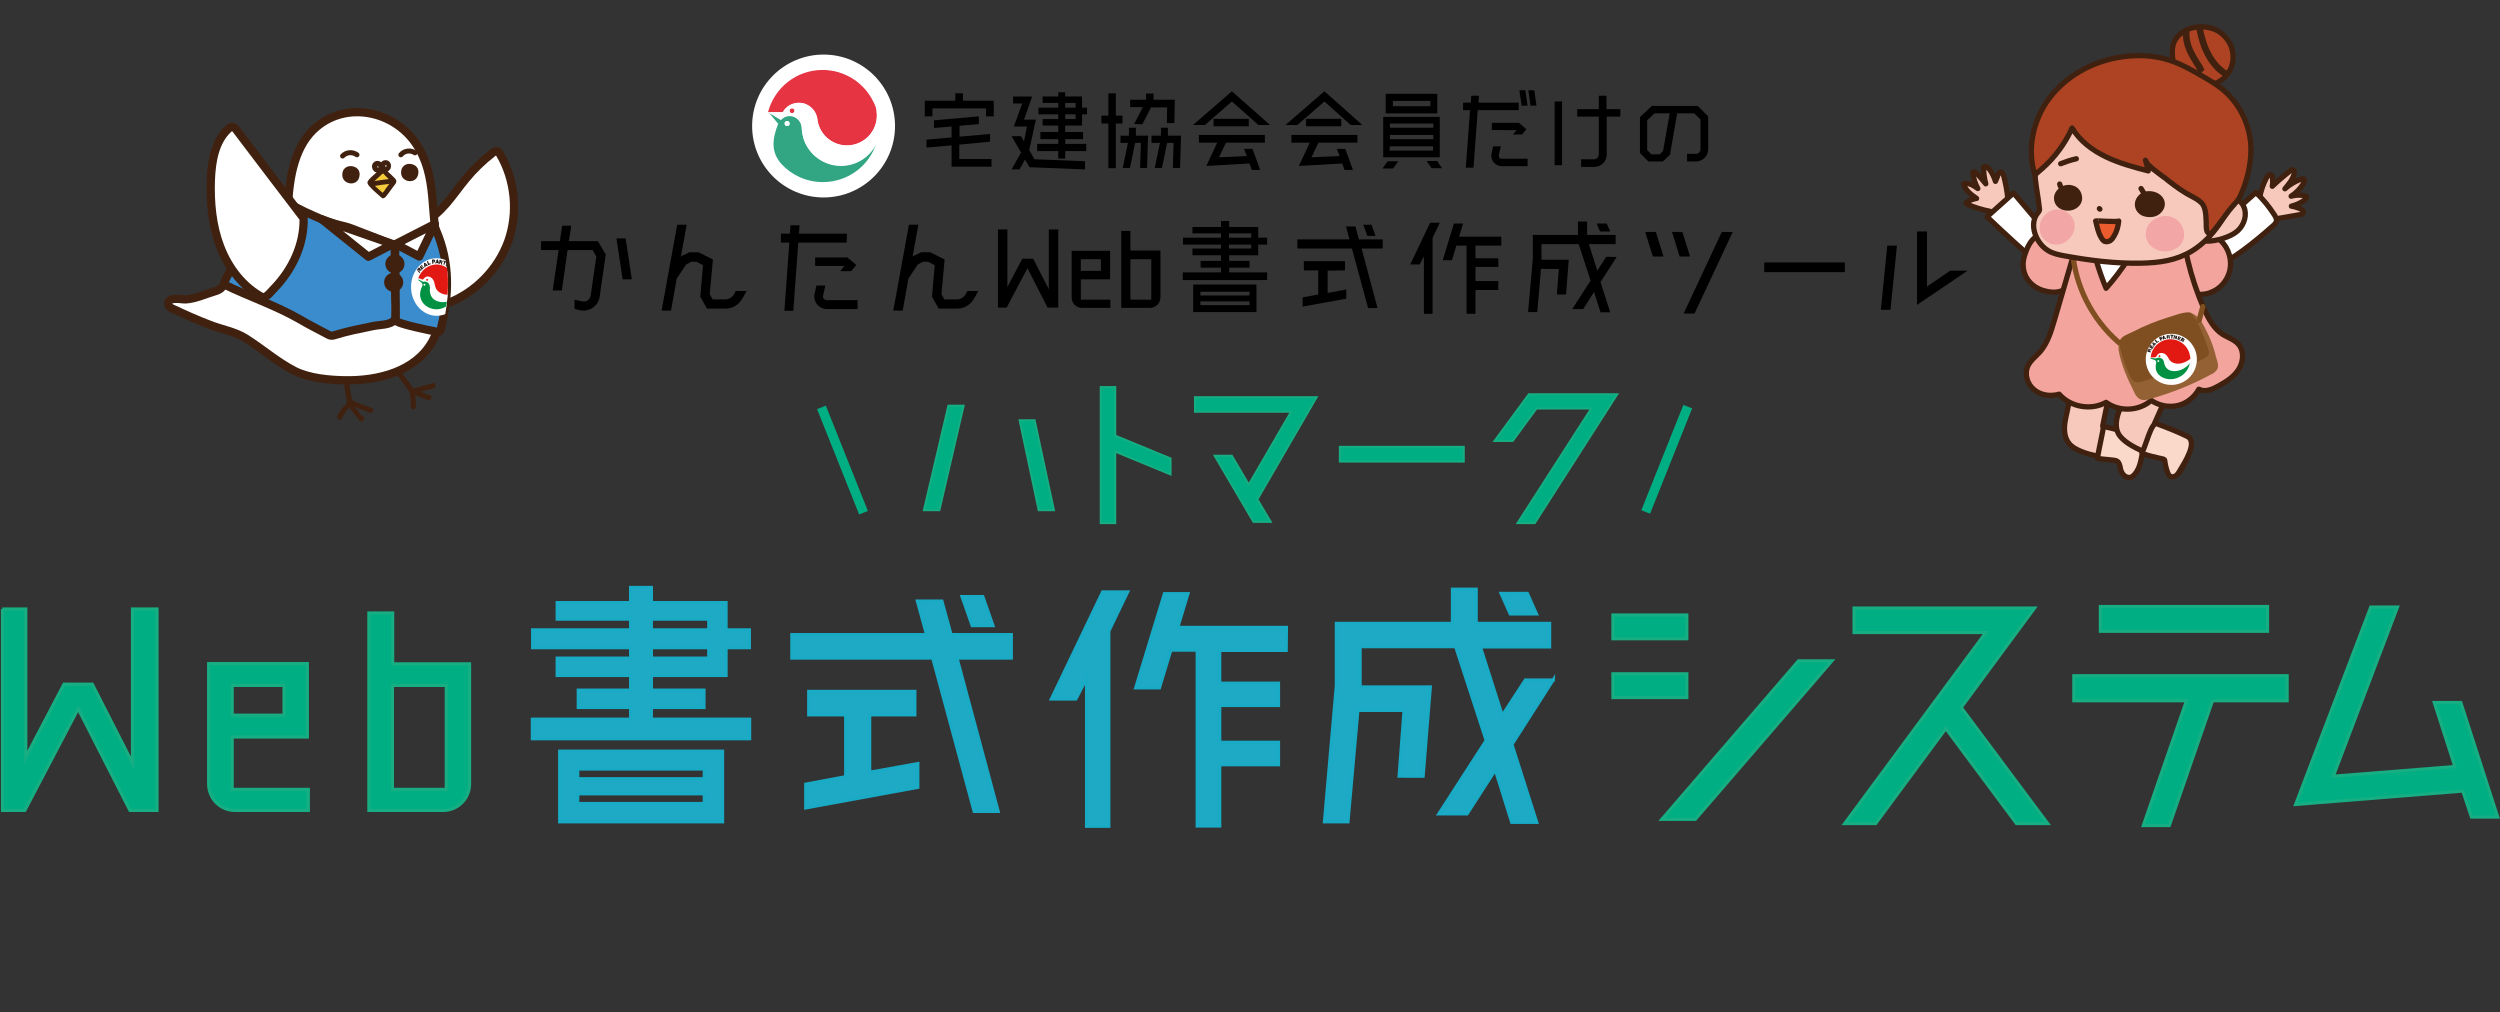 <?xml version="1.0" encoding="utf-8"?>
<!-- Generator: Adobe Illustrator 27.9.0, SVG Export Plug-In . SVG Version: 6.00 Build 0)  -->
<svg version="1.1" id="レイヤー_1" xmlns="http://www.w3.org/2000/svg" xmlns:xlink="http://www.w3.org/1999/xlink" x="0px"
	 y="0px" viewBox="0 0 1007.8 408" style="enable-background:new 0 0 1007.8 408;" xml:space="preserve">
<rect x="0" y="0" width="1007.8" height="408" fill="#333333" stroke="none"/>
<style type="text/css">
	.st0{fill:#FFFFFF;stroke:#40210F;stroke-width:3.319;stroke-miterlimit:10;}
	.st1{fill:#F4CC3B;}
	.st2{fill:#40210F;}
	.st3{fill:#3A8CCC;stroke:#40210F;stroke-width:3.319;stroke-miterlimit:10;}
	.st4{fill:#40210F;stroke:#40210F;stroke-width:0.716;stroke-miterlimit:10;}
	.st5{fill:#FFFFFF;stroke:#40210F;stroke-width:3.319;stroke-linecap:round;stroke-linejoin:round;stroke-miterlimit:10;}
	.st6{fill:none;stroke:#40210F;stroke-width:2.02;stroke-linecap:round;stroke-linejoin:round;stroke-miterlimit:10;}
	.st7{clip-path:url(#SVGID_00000034071258453377202110000008201673227277066636_);fill:#FFFFFF;}
	.st8{clip-path:url(#SVGID_00000147215687791543858650000018412003423919980466_);fill:#FFFFFF;}
	.st9{clip-path:url(#SVGID_00000093862175992751245750000016242432598393814429_);fill:#231815;}
	.st10{clip-path:url(#SVGID_00000019639903317026083040000009357094702417889446_);fill:#231815;}
	.st11{clip-path:url(#SVGID_00000098201695557296671710000002962134131029390014_);fill:#231815;}
	.st12{clip-path:url(#SVGID_00000002371378820729308820000006112232934562901897_);fill:#231815;}
	.st13{clip-path:url(#SVGID_00000116947369096119007970000003411597569785915781_);fill:#231815;}
	.st14{clip-path:url(#SVGID_00000110460922542863911420000000023507667113315234_);fill:#231815;}
	.st15{clip-path:url(#SVGID_00000176002568798594011270000009901117977744755600_);fill:#231815;}
	.st16{clip-path:url(#SVGID_00000124133057698508175070000011379181498027283597_);fill:#231815;}
	.st17{clip-path:url(#SVGID_00000075138027208073749350000005772454312353625004_);fill:#231815;}
	.st18{clip-path:url(#SVGID_00000135655406561340683550000005987684738155538855_);fill:#231815;}
	.st19{clip-path:url(#SVGID_00000008141473648767341720000005773375561166707123_);fill:#231815;}
	.st20{clip-path:url(#SVGID_00000071520768060720280930000010803032111494861442_);fill:none;}
	.st21{clip-path:url(#SVGID_00000082347145595708118090000006454058153817101704_);fill:#E21913;}
	.st22{clip-path:url(#SVGID_00000127022238500346713870000017220389730607211673_);fill:#009242;}
	.st23{clip-path:url(#SVGID_00000016772089637210743860000015175483447827079605_);fill:none;}
	.st24{fill:#F7C9BD;stroke:#40210F;stroke-width:2.131;stroke-linecap:round;stroke-linejoin:round;stroke-miterlimit:10;}
	.st25{fill:#FFFFFF;stroke:#40210F;stroke-width:2.131;stroke-linecap:round;stroke-linejoin:round;stroke-miterlimit:10;}
	.st26{fill:#FAD9CB;stroke:#40210F;stroke-width:2.131;stroke-linecap:round;stroke-linejoin:round;stroke-miterlimit:10;}
	.st27{fill:#F2A49D;stroke:#40210F;stroke-width:2.131;stroke-linecap:round;stroke-linejoin:round;stroke-miterlimit:10;}
	.st28{fill:#AE4323;stroke:#40210F;stroke-width:2.131;stroke-linecap:round;stroke-linejoin:round;stroke-miterlimit:10;}
	.st29{fill:none;stroke:#804F21;stroke-width:2.131;stroke-linecap:round;stroke-linejoin:round;stroke-miterlimit:10;}
	.st30{fill:none;stroke:#40210F;stroke-width:2.664;stroke-miterlimit:10;}
	.st31{fill:none;stroke:#40210F;stroke-width:2.131;stroke-linecap:round;stroke-linejoin:round;stroke-miterlimit:10;}
	.st32{fill:#F2A7A6;}
	.st33{fill:#EA5B2E;stroke:#40210F;stroke-width:2.131;stroke-linecap:round;stroke-linejoin:round;stroke-miterlimit:10;}
	.st34{fill:#946134;}
	.st35{fill:#804F21;}
	.st36{fill:#FFFFFF;}
	.st37{fill:#231815;}
	.st38{fill:none;}
	.st39{fill:#E21913;}
	.st40{fill:#009242;}
	.st41{fill:#00AE83;stroke:#16AE82;stroke-width:1.266;stroke-miterlimit:10;}
	.st42{fill:#1EAAC5;stroke:#19AAC5;stroke-width:1.266;stroke-miterlimit:10;}
	.st43{fill:#00AE83;stroke:#16AE82;stroke-width:0.755;stroke-miterlimit:10;}
	.st44{fill:#00AE83;}
	.st45{fill:#E63443;}
	.st46{fill:#32A682;}
</style>
<g>
	<path class="st0" d="M180.3,122.3c11.3-4.3,20.5-13.7,24.6-25.1c4-11.4,2.8-24.5-3.3-35c-0.3-0.5-0.6-1-1.2-1.2
		c-0.7-0.2-1.3,0.2-1.9,0.7c-4,3.1-7.6,6.6-10.8,10.5c-5.3,6.4-9.7,14.1-17.3,17.5"/>
	<path class="st0" d="M177.2,101.9c-4.3-15.2-0.3-30.7-9.8-44.4c-8.8-12.6-27.1-16.7-39.5-6.6c-9.1,7.4-11.2,20.3-11.8,32
		c-0.1,2.2-0.2,4.4-1,6.4c-1.7,4.3-6.2,6.6-10.1,9.2c-5.7,3.8-10.8,8.7-14,14.8c-0.5,1-1,2.1-1.9,2.9c-0.8,0.7-1.9,1.1-3,1.4
		c-3.6,1.1-7.5,2.9-11.3,3.1c-1.5,0.1-7.7-1.4-6.9,2.2c0.2,0.8,1,1.3,1.8,1.6c4.9,2.3,9.8,4.5,14.8,6.4c4.5,1.8,10.3,2.8,14.4,5.4
		c6.7,4.2,12.9,9.7,20,13.3c5.9,2.9,13.8,3.6,20.3,3.7c13,0.2,28.3-3.4,35.1-15.7C180.1,126.7,180.4,113.4,177.2,101.9z"/>
	<path class="st1" d="M149.8,74.6c1.3,1.5,4.2,3.8,4.6,4.3c0.2,0.3,4-5.2,4.3-5.6c0.1-0.1,0.2-0.2,0.2-0.4c0-0.2-0.1-0.3-0.3-0.4
		c-1.3-1.1-2.4-2.3-3.6-3.5c-0.2-0.2-0.3-0.3-0.5-0.3c-0.6,0-1.9,1.6-2.5,2c-1,0.8-1.9,1.7-2.7,2.7C149,73.6,149.3,74.1,149.8,74.6z
		"/>
	<path class="st2" d="M149.1,75.3c1.4,1.6,3.1,2.9,4.6,4.3c0.7,0.7,1.4,0.2,1.9-0.4c0.6-0.7,1.1-1.4,1.6-2.1s1.1-1.5,1.6-2.2
		c0.3-0.4,0.8-0.9,0.9-1.4c0.3-1-0.4-1.5-1-2.1s-1.2-1.2-1.9-1.8c-0.6-0.6-1.2-1.4-1.9-1.7c-0.6-0.2-1.2,0-1.7,0.3
		c-0.5,0.4-1,0.9-1.5,1.4s-1.1,0.9-1.6,1.4c-0.6,0.6-1.4,1.3-1.8,2C147.8,73.8,148.5,74.7,149.1,75.3c0.3,0.4,1,0.4,1.4,0
		s0.3-1,0-1.4c-0.1-0.1-0.2-0.2-0.3-0.3c-0.1-0.2-0.1-0.4-0.2,0.1c-0.1,0.6,0,0.3,0.2,0.1c0.1-0.1,0.2-0.3,0.4-0.4
		c0.4-0.4,0.8-0.8,1.2-1.2c0.7-0.6,1.4-1.2,2-1.8c0.1-0.1,0.3-0.3,0.5-0.4c0.1-0.1,0,0,0.1-0.1l0.1-0.1c0.1,0,0.1,0,0,0
		c0,0,0,0,0.1,0c-0.4-0.1-0.5-0.1-0.3,0c0.1,0.1,0.2,0.2,0.3,0.3c0.2,0.2,0.5,0.5,0.7,0.7c0.5,0.5,0.9,0.9,1.4,1.4
		c0.2,0.2,0.4,0.4,0.7,0.6c0.1,0.1,0.3,0.2,0.4,0.4l0.1,0.1c0.1,0.2,0.1,0.1,0-0.2c0-0.2,0.1-0.3,0.1-0.5c-0.2,0.4-0.5,0.8-0.8,1.1
		c-0.4,0.6-0.8,1.2-1.3,1.8c-0.2,0.3-0.5,0.6-0.7,1c-0.1,0.2-0.2,0.3-0.3,0.5c-0.1,0.1-0.1,0.1-0.2,0.2c-0.2,0.2,0.1-0.1-0.1,0.1
		c-0.2,0.2-0.4,0.4-0.5,0.7c-0.1,0.1-0.1,0.1-0.2,0.2c-0.1,0.1-0.1,0.1,0,0c0.2-0.1,0.4-0.3,0.7-0.1c0.1,0.1,0.3,0.2,0.4,0.3
		c-0.7-0.6-1.3-1.2-1.9-1.7c-0.9-0.8-1.9-1.6-2.7-2.6C149.6,73,148.2,74.4,149.1,75.3z"/>
	<path class="st2" d="M158.2,72c-2.7,0.3-5.3,0.7-8,1.1c-0.5,0.1-0.8,0.7-0.7,1.2c0.2,0.6,0.7,0.8,1.2,0.7c2.5-0.4,5-0.8,7.4-1
		c0.5-0.1,1-0.4,1-1C159.2,72.5,158.7,71.9,158.2,72L158.2,72z"/>
	<path class="st2" d="M156.1,69.2c0.5-0.2,0.8-0.5,1.1-0.9s0.4-0.8,0.4-1.2c0.1-0.9-0.3-1.8-1-2.2c-0.7-0.5-1.7-0.4-2.4,0
		c-0.4,0.3-0.7,0.7-0.9,1.2c-0.1,0.2-0.1,0.5-0.1,0.7s0,0.5,0.1,0.7s0.2,0.5,0.3,0.7s0.3,0.4,0.5,0.6c0.3,0.2,0.5,0.4,0.8,0.5
		c0.1,0.1,0.3,0.1,0.5,0.1c0.1,0,0.2,0,0.3,0c0.3,0,0.5-0.1,0.7-0.3c0.2-0.2,0.3-0.5,0.3-0.7c0-0.3-0.1-0.5-0.3-0.7
		s-0.4-0.3-0.7-0.3c-0.1,0-0.2,0-0.3,0c0.1,0,0.2,0,0.3,0c-0.1,0-0.2,0-0.2-0.1c0.1,0,0.2,0.1,0.2,0.1c-0.1,0-0.2-0.1-0.3-0.2
		c0.1,0.1,0.1,0.1,0.2,0.2c-0.1-0.1-0.2-0.2-0.3-0.3c0.1,0.1,0.1,0.1,0.2,0.2c-0.1-0.1-0.2-0.3-0.2-0.4c0,0.1,0.1,0.2,0.1,0.2
		c-0.1-0.1-0.1-0.3-0.1-0.4c0,0.1,0,0.2,0,0.3c0-0.1,0-0.3,0-0.4c0,0.1,0,0.2,0,0.3c0-0.1,0-0.2,0.1-0.3c0,0.1-0.1,0.2-0.1,0.2
		c0-0.1,0.1-0.2,0.2-0.3c-0.1,0.1-0.1,0.1-0.2,0.2c0.1-0.1,0.1-0.1,0.2-0.2c-0.1,0.1-0.1,0.1-0.2,0.2c0.1-0.1,0.2-0.1,0.3-0.2
		c-0.1,0-0.2,0.1-0.2,0.1c0.1,0,0.2-0.1,0.3-0.1c-0.1,0-0.2,0-0.3,0c0.1,0,0.2,0,0.3,0c-0.1,0-0.2,0-0.3,0c0.1,0,0.2,0,0.3,0.1
		c-0.1,0-0.2-0.1-0.2-0.1c0.1,0,0.2,0.1,0.3,0.1c-0.1-0.1-0.1-0.1-0.2-0.2c0.1,0.1,0.1,0.1,0.2,0.2c-0.1-0.1-0.1-0.1-0.2-0.2
		c0.1,0.1,0.1,0.2,0.2,0.3c0-0.1-0.1-0.2-0.1-0.2c0,0.1,0.1,0.2,0.1,0.4c0-0.1,0-0.2,0-0.3c0,0.2,0,0.3,0,0.5c0-0.1,0-0.2,0-0.3
		c0,0.2-0.1,0.3-0.1,0.5c0-0.1,0.1-0.2,0.1-0.2c-0.1,0.1-0.1,0.2-0.2,0.3c0.1-0.1,0.1-0.1,0.2-0.2c-0.1,0.1-0.1,0.1-0.2,0.2
		c0.1-0.1,0.1-0.1,0.2-0.2c-0.1,0.1-0.1,0.1-0.2,0.1c0.1,0,0.2-0.1,0.2-0.1s0,0-0.1,0c-0.2,0.1-0.5,0.2-0.6,0.5
		c-0.1,0.2-0.2,0.5-0.1,0.8c0.1,0.2,0.2,0.5,0.5,0.6C155.6,69.2,155.9,69.3,156.1,69.2L156.1,69.2z"/>
	<path class="st2" d="M152.5,67.6c-0.1,0-0.1,0-0.2,0C152.3,67.7,152.4,67.7,152.5,67.6c0,0-0.1,0-0.2,0
		C152.4,67.7,152.5,67.7,152.5,67.6c0,0-0.1,0-0.2,0C152.3,67.7,152.4,67.7,152.5,67.6c-0.1,0-0.2,0-0.3-0.1
		C152.2,67.6,152.3,67.6,152.5,67.6c-0.2,0-0.3-0.1-0.4-0.2c0.1,0.1,0.1,0.1,0.2,0.2c-0.1-0.1-0.2-0.2-0.2-0.4
		c0,0.1,0.1,0.2,0.1,0.2c-0.1-0.1-0.1-0.3-0.1-0.4c0,0.1,0,0.2,0,0.3c0-0.1,0-0.2,0-0.3c0,0.1,0,0.2,0,0.3c0-0.1,0-0.2,0.1-0.3
		c0,0.1-0.1,0.2-0.1,0.2c0-0.1,0.1-0.2,0.2-0.3c-0.1,0.1-0.1,0.1-0.2,0.2c0.1-0.1,0.1-0.2,0.2-0.2c-0.1,0.1-0.1,0.1-0.2,0.2
		c0.1-0.1,0.2-0.1,0.3-0.2c-0.1,0-0.2,0.1-0.2,0.1c0.1,0,0.2-0.1,0.3-0.1c-0.1,0-0.2,0-0.3,0c0.1,0,0.2,0,0.3,0c-0.1,0-0.2,0-0.3,0
		c0.1,0,0.2,0,0.3,0.1c-0.1,0-0.2-0.1-0.2-0.1c0.1,0,0.2,0.1,0.2,0.1c-0.1-0.1-0.1-0.1-0.2-0.2c0.1,0.1,0.1,0.1,0.2,0.2
		c-0.1-0.1-0.1-0.1-0.2-0.2c0.1,0.1,0.1,0.2,0.2,0.3c0-0.1-0.1-0.2-0.1-0.2c0.1,0.1,0.1,0.3,0.1,0.4c0-0.1,0-0.2,0-0.3
		c0,0.2,0,0.3,0,0.5c0-0.1,0-0.2,0-0.3C152.5,67.4,152.5,67.5,152.5,67.6c0-0.1,0-0.1,0.1-0.2c0,0.1-0.1,0.2-0.2,0.3
		c0.1-0.1,0.1-0.1,0.2-0.2c-0.1,0.1-0.1,0.1-0.2,0.2C152.4,67.7,152.4,67.6,152.5,67.6h-0.1c-0.5,0.2-0.6,0.9-0.4,1.3
		c0.3,0.5,0.9,0.6,1.3,0.4c0.8-0.4,1.1-1.3,1.1-2.1c0-0.4-0.1-0.9-0.3-1.2c-0.2-0.4-0.5-0.7-0.9-0.9c-0.5-0.2-0.9-0.3-1.5-0.2
		c-0.4,0.1-0.8,0.3-1.1,0.6c-0.3,0.3-0.5,0.7-0.6,1.1c-0.1,0.3-0.1,0.5,0,0.8c0,0.3,0.1,0.5,0.2,0.8c0.2,0.4,0.6,0.9,1,1.1
		c0.5,0.3,1.1,0.4,1.6,0.2c0.2-0.1,0.5-0.2,0.6-0.5c0.1-0.2,0.2-0.5,0.1-0.8c-0.1-0.2-0.2-0.5-0.5-0.6
		C153,67.6,152.7,67.6,152.5,67.6L152.5,67.6z"/>
	<path class="st2" d="M138.7,154.8c0.2,1.4,0.4,2.7,0.6,4.1c0.1,0.6,0.2,1.3,0.3,1.9c0.1,0.5,0.3,1.2,0.1,1.7
		c-0.1,0.5-0.6,0.8-0.9,1.1c-0.4,0.4-0.7,0.8-1.1,1.2c-0.7,0.9-1.3,1.9-1.7,2.9c-0.2,0.5-0.1,1.1,0.4,1.4c0.4,0.3,1.2,0.1,1.4-0.4
		c0.5-1.1,1.1-2.1,1.9-3.1c0.8-0.9,1.9-1.7,2.1-2.9c0.3-1.3-0.2-2.8-0.4-4.1c-0.2-1.5-0.4-3-0.6-4.5c-0.1-0.6-0.8-0.9-1.3-0.7
		C138.8,153.7,138.6,154.2,138.7,154.8L138.7,154.8z"/>
	<path class="st2" d="M140.9,163.1c2.7,1.2,5.4,2.3,8.2,3.3c0.5,0.2,1.1-0.2,1.3-0.7c0.2-0.6-0.2-1.1-0.7-1.3
		c-2.6-0.9-5.2-1.9-7.7-3.1c-0.5-0.2-1.1-0.2-1.4,0.4C140.3,162.1,140.4,162.9,140.9,163.1L140.9,163.1z"/>
	<path class="st2" d="M140.7,164.2c1,1.3,2,2.6,3,3.9c0.2,0.3,0.5,0.6,0.7,0.9c0.3,0.4,0.7,0.9,1.3,0.9c0.8,0,1.3-0.7,1.1-1.4
		s-1-1.1-1.6-0.7c-0.5,0.3-0.7,1-0.4,1.4c0.3,0.5,0.9,0.7,1.4,0.4l0,0c-0.3,0-0.5,0.1-0.8,0.1l0,0c-0.2-0.1-0.3-0.2-0.5-0.3
		c-0.1-0.2-0.2-0.4-0.3-0.6c0-0.2,0.1-0.4,0.1-0.5l0,0c0.1-0.1,0.3-0.3,0.4-0.4l0,0c0.2,0,0.4-0.1,0.5-0.1c0.5,0.3,0.6,0.3,0.4,0.1
		c0-0.1-0.1-0.1-0.1-0.2c-0.1-0.1-0.2-0.2-0.3-0.3c-0.2-0.2-0.3-0.4-0.5-0.7c-0.3-0.4-0.7-0.9-1-1.3c-0.7-0.9-1.4-1.8-2.1-2.7
		c-0.3-0.4-1.1-0.4-1.5,0C140.3,163.2,140.4,163.7,140.7,164.2L140.7,164.2z"/>
	<path class="st2" d="M159.4,150.1c1,1.4,2,2.7,2.9,4.1c0.5,0.7,1,1.4,1.5,2c0.5,0.7,0.9,1.4,1.5,2s1.2,0.6,2,0.4
		c0.8-0.2,1.6-0.4,2.5-0.7c1.7-0.5,3.4-0.9,5.1-1.4c1.3-0.3,0.7-2.4-0.6-2s-2.7,0.7-4,1.1c-0.6,0.2-1.3,0.3-1.9,0.5
		c-0.6,0.2-1.4,0.5-2,0.5c0.2,0,0.4,0.1,0.5,0.1c-0.5-0.2-1-1.2-1.3-1.6c-0.5-0.7-1-1.4-1.5-2c-1-1.4-2-2.7-2.9-4.1
		C160.4,147.9,158.6,149,159.4,150.1L159.4,150.1z"/>
	<path class="st2" d="M164.9,157.6c0.6,2.1,0.8,4.2,0.7,6.4c0,0.5,0.5,1.1,1,1c0.6,0,1-0.5,1-1c0.1-2.3-0.1-4.7-0.7-7
		c-0.1-0.5-0.8-0.9-1.3-0.7C165.1,156.5,164.8,157,164.9,157.6L164.9,157.6z"/>
	<path class="st2" d="M166.1,158.7c1.6,0.7,3.1,1.4,4.8,2c0.4,0.1,0.8,0.3,1.1,0.4c0.6,0.2,1.2,0.3,1.6-0.1c0.5-0.4,0.5-1.2,0-1.6
		c-0.3-0.3-0.7-0.4-1.1-0.3c-0.4,0.1-0.6,0.4-0.8,0.8c-0.2,0.5,0.2,1.2,0.7,1.3c0.6,0.1,1.1-0.2,1.3-0.7l0,0
		c-0.2,0.2-0.5,0.5-0.7,0.7l0,0c-0.2,0-0.4,0-0.6,0l0,0c-0.2-0.1-0.3-0.2-0.5-0.3l-0.1-0.1c0-0.3-0.1-0.5-0.1-0.8l0,0
		c0.1-0.2,0.2-0.3,0.3-0.5c0,0,0,0-0.1,0c0.2-0.1,0.3-0.2,0.5-0.3c0.4,0,0.4,0,0.2-0.1c-0.1,0-0.2-0.1-0.2-0.1
		c-0.1,0-0.2-0.1-0.3-0.1c-0.3-0.1-0.5-0.2-0.8-0.3c-0.5-0.2-1-0.4-1.5-0.6c-1-0.4-1.9-0.8-2.9-1.2c-0.5-0.2-1.2-0.2-1.4,0.4
		C165.5,157.8,165.6,158.5,166.1,158.7L166.1,158.7z"/>
	<path class="st3" d="M175.8,92.8c-0.1-0.3-0.3-0.6-0.4-0.9c-3,0.6-6.3,3.4-9.2,4.6c-2.3,0.9-4.6,1.9-6.9,2.8c0,0,0.2,29.5,0.2,29.8
		c0,1.4,14.9,4.3,16.4,4.6c0.4,0.1,0.8,0.2,1.2,0s0.5-0.7,0.6-1.1C181.1,118.8,181.5,106.1,175.8,92.8z"/>
	<path class="st3" d="M129.7,88.4c0.6,0.3,1.2,0.5,1.8,0.8c3.3,1.3,6.8,1.6,10.2,2.9c5.8,2.2,11.6,4.5,17.4,6.8
		c0.1,6.9,0.2,13.7,0.2,20.6c0,1.3,0.4,8.5-0.2,9.4c-1.6,2.2-6.1,2-8.5,2.5c-5.3,1.1-10.6,2.1-15.7,3.7c-0.5,0.1-0.9,0.3-1.4,0.2
		c-0.5,0-1-0.3-1.4-0.5c-3.7-2-7.4-3.8-11.1-6c-9.9-5.7-20.6-9.2-30.8-14.2c2.5-7.5,8.8-11.9,14.9-16.3c6.8-4.8,10.7-7.9,11.4-16.4
		C120.6,84.5,125.1,86.4,129.7,88.4z"/>
	<circle class="st4" cx="159.2" cy="106.4" r="3.5"/>
	<circle class="st4" cx="158.7" cy="113.8" r="3.5"/>
	<path class="st5" d="M175.3,90.3l-6.3,13.1l-9.5-5C158.8,98.7,175.3,90.3,175.3,90.3z"/>
	<path class="st5" d="M129.7,88.4l18.8,15.1l9.9-5.1C159,98.7,129.7,88.4,129.7,88.4z"/>
	<path class="st6" d="M167.3,61.6c-1.8-1.2-4.3-0.9-5.7,0.8"/>
	<path class="st6" d="M138.1,62.9c1.5-1.6,4-1.8,5.8-0.5"/>
	<path class="st2" d="M166.7,66.4c-2-0.9-4.8-0.1-5,2.8c-0.4,4.1,5.4,5.3,6.7,1.7C169.2,68.6,168.2,67,166.7,66.4z"/>
	<path class="st2" d="M143,67.3c-2-0.9-4.8-0.1-5,2.8c-0.4,4.1,5.4,5.3,6.7,1.7C145.5,69.5,144.5,67.9,143,67.3z"/>
	<path class="st0" d="M122.4,88c-9-11.8-18-23.6-27-35.5c-0.5-0.7-1.1-1.4-2-1.3c-0.5,0-1,0.4-1.4,0.8c-5.4,5-6.7,13.1-7,20.5
		c-0.3,9.1,0.5,18.4,3.8,27s9.2,16.3,17.3,20.5c1.8-0.5,3.1-2.4,4.4-3.7C117.9,108.6,122.6,98.6,122.4,88z"/>
	<g>
		<g>
			<defs>
				<path id="SVGID_1_" d="M176,92.9c-0.1-0.3-0.3-0.6-0.4-0.9c-3,0.6-6.3,3.5-9.2,4.7c-2.3,0.9-4.6,1.9-6.9,2.9
					c0,0,0.4,29.5,0.4,29.8c0,1.4,14.9,4.2,16.4,4.5c0.4,0.1,0.8,0.2,1.2,0c0.4-0.2,0.5-0.7,0.6-1.1
					C181.5,118.8,181.8,106.1,176,92.9z"/>
			</defs>
			<clipPath id="SVGID_00000111167266131520917820000009668127043277375160_">
				<use xlink:href="#SVGID_1_"  style="overflow:visible;"/>
			</clipPath>
			
				<ellipse transform="matrix(1 -8.334234e-03 8.334234e-03 1 -0.958 1.471)" style="clip-path:url(#SVGID_00000111167266131520917820000009668127043277375160_);fill:#FFFFFF;" cx="176" cy="115.7" rx="10.3" ry="11.6"/>
		</g>
		<g>
			<defs>
				<path id="SVGID_00000171712646732147464840000013035546823435224241_" d="M176,92.9c-0.1-0.3-0.3-0.6-0.4-0.9
					c-3,0.6-6.3,3.5-9.2,4.7c-2.3,0.9-4.6,1.9-6.9,2.9c0,0,0.4,29.5,0.4,29.8c0,1.4,14.9,4.2,16.4,4.5c0.4,0.1,0.8,0.2,1.2,0
					c0.4-0.2,0.5-0.7,0.6-1.1C181.5,118.8,181.8,106.1,176,92.9z"/>
			</defs>
			<clipPath id="SVGID_00000169538821928524014680000013268100736997212564_">
				<use xlink:href="#SVGID_00000171712646732147464840000013035546823435224241_"  style="overflow:visible;"/>
			</clipPath>
			
				<ellipse transform="matrix(1 -8.337094e-03 8.337094e-03 1 -0.958 1.471)" style="clip-path:url(#SVGID_00000169538821928524014680000013268100736997212564_);fill:#FFFFFF;" cx="176" cy="115.7" rx="8" ry="9"/>
		</g>
		<g>
			<defs>
				<path id="SVGID_00000149363893540077664440000006177495651568912262_" d="M176.2,92.9c-0.1-0.3-0.3-0.6-0.4-0.9
					c-3,0.6-6.3,3.4-9.2,4.6c-2.3,0.9-4.6,1.9-6.9,2.8c0,0,0.2,29.5,0.2,29.8c0,1.4,14.9,4.3,16.4,4.6c0.4,0.1,0.8,0.2,1.2,0
					s0.5-0.7,0.6-1.1C181.5,118.9,181.9,106.2,176.2,92.9z"/>
			</defs>
			<clipPath id="SVGID_00000081629717632324333080000017043309881232674724_">
				<use xlink:href="#SVGID_00000149363893540077664440000006177495651568912262_"  style="overflow:visible;"/>
			</clipPath>
			<path style="clip-path:url(#SVGID_00000081629717632324333080000017043309881232674724_);fill:#231815;" d="M168.6,109l0.1-0.2
				c0.1-0.1,0.2-0.2,0.3-0.1s0,0.2,0,0.3l-0.1,0.2L168.6,109z M169.1,110.1l0.3-0.4l-0.4-0.4l0.2-0.2c0.1-0.2,0.2-0.1,0.3,0
				c0.1,0,0.1,0.1,0.2,0.1l0.3-0.4c-0.1,0-0.2-0.1-0.3-0.2s-0.3-0.1-0.4-0.1c0.1-0.2,0-0.3-0.1-0.5c-0.2-0.2-0.5-0.1-0.6,0.1
				l-0.5,0.7L169.1,110.1z"/>
		</g>
		<g>
			<defs>
				<path id="SVGID_00000088100913984626308660000006337127826426124214_" d="M176.2,92.9c-0.1-0.3-0.3-0.6-0.4-0.9
					c-3,0.6-6.3,3.4-9.2,4.6c-2.3,0.9-4.6,1.9-6.9,2.8c0,0,0.2,29.5,0.2,29.8c0,1.4,14.9,4.3,16.4,4.6c0.4,0.1,0.8,0.2,1.2,0
					s0.5-0.7,0.6-1.1C181.5,118.9,181.9,106.2,176.2,92.9z"/>
			</defs>
			<clipPath id="SVGID_00000127749189235571880290000014675695729451164566_">
				<use xlink:href="#SVGID_00000088100913984626308660000006337127826426124214_"  style="overflow:visible;"/>
			</clipPath>
			<path style="clip-path:url(#SVGID_00000127749189235571880290000014675695729451164566_);fill:#231815;" d="M169.2,107.6l0.9-0.9
				l0.2,0.3l-0.6,0.5l0.1,0.2l0.5-0.5l0.2,0.3L170,108l0.1,0.2l0.6-0.6l0.2,0.3l-0.9,0.9L169.2,107.6z"/>
		</g>
		<g>
			<defs>
				<path id="SVGID_00000003820170608957537900000016316669497916345505_" d="M176.2,92.9c-0.1-0.3-0.3-0.6-0.4-0.9
					c-3,0.6-6.3,3.4-9.2,4.6c-2.3,0.9-4.6,1.9-6.9,2.8c0,0,0.2,29.5,0.2,29.8c0,1.4,14.9,4.3,16.4,4.6c0.4,0.1,0.8,0.2,1.2,0
					s0.5-0.7,0.6-1.1C181.5,118.9,181.9,106.2,176.2,92.9z"/>
			</defs>
			<clipPath id="SVGID_00000137833668232397590360000001882653823514144132_">
				<use xlink:href="#SVGID_00000003820170608957537900000016316669497916345505_"  style="overflow:visible;"/>
			</clipPath>
			<path style="clip-path:url(#SVGID_00000137833668232397590360000001882653823514144132_);fill:#231815;" d="M171.4,107l-0.1-0.5
				l0,0l0.3,0.4L171.4,107z M171.1,107.9l0.4-0.3v-0.2l0.4-0.3l0.2,0.2l0.4-0.3l-1.2-1.1l-0.4,0.2L171.1,107.9z"/>
		</g>
		<g>
			<defs>
				<path id="SVGID_00000173159788028696056530000008701114198212807040_" d="M176.2,92.9c-0.1-0.3-0.3-0.6-0.4-0.9
					c-3,0.6-6.3,3.4-9.2,4.6c-2.3,0.9-4.6,1.9-6.9,2.8c0,0,0.2,29.5,0.2,29.8c0,1.4,14.9,4.3,16.4,4.6c0.4,0.1,0.8,0.2,1.2,0
					s0.5-0.7,0.6-1.1C181.5,118.9,181.9,106.2,176.2,92.9z"/>
			</defs>
			<clipPath id="SVGID_00000043419748917289708590000015070174979054998410_">
				<use xlink:href="#SVGID_00000173159788028696056530000008701114198212807040_"  style="overflow:visible;"/>
			</clipPath>
			<path style="clip-path:url(#SVGID_00000043419748917289708590000015070174979054998410_);fill:#231815;" d="M172.1,105.4l0.4-0.2
				l0.4,1.1l0.6-0.2l0.1,0.4l-1,0.4L172.1,105.4z"/>
		</g>
		<g>
			<defs>
				<path id="SVGID_00000141448390772602322040000010122233875488954529_" d="M176.2,92.9c-0.1-0.3-0.3-0.6-0.4-0.9
					c-3,0.6-6.3,3.4-9.2,4.6c-2.3,0.9-4.6,1.9-6.9,2.8c0,0,0.2,29.5,0.2,29.8c0,1.4,14.9,4.3,16.4,4.6c0.4,0.1,0.8,0.2,1.2,0
					s0.5-0.7,0.6-1.1C181.5,118.9,181.9,106.2,176.2,92.9z"/>
			</defs>
			<clipPath id="SVGID_00000051348913981437026070000017250911296801379767_">
				<use xlink:href="#SVGID_00000141448390772602322040000010122233875488954529_"  style="overflow:visible;"/>
			</clipPath>
			<path style="clip-path:url(#SVGID_00000051348913981437026070000017250911296801379767_);fill:#231815;" d="M174.6,105.1h0.2
				c0.1,0,0.2,0,0.2,0.1c0,0.2-0.1,0.2-0.2,0.2h-0.2V105.1z M174.3,106.4l0.4-0.1l-0.1-0.5h0.3c0.3,0,0.5-0.3,0.5-0.7
				c0-0.2-0.2-0.5-0.6-0.5l-0.7,0.1L174.3,106.4z"/>
		</g>
		<g>
			<defs>
				<path id="SVGID_00000119821097556708259890000006367323838366701503_" d="M176.2,92.9c-0.1-0.3-0.3-0.6-0.4-0.9
					c-3,0.6-6.3,3.4-9.2,4.6c-2.3,0.9-4.6,1.9-6.9,2.8c0,0,0.2,29.5,0.2,29.8c0,1.4,14.9,4.3,16.4,4.6c0.4,0.1,0.8,0.2,1.2,0
					s0.5-0.7,0.6-1.1C181.5,118.9,181.9,106.2,176.2,92.9z"/>
			</defs>
			<clipPath id="SVGID_00000062879215140876009240000009368197769560086198_">
				<use xlink:href="#SVGID_00000119821097556708259890000006367323838366701503_"  style="overflow:visible;"/>
			</clipPath>
			<path style="clip-path:url(#SVGID_00000062879215140876009240000009368197769560086198_);fill:#231815;" d="M176,105.6l0.1-0.5
				l0,0l0.1,0.5H176z M175.4,106.2h0.4l0.1-0.2h0.5l0.1,0.2h0.5l-0.5-1.6h-0.4L175.4,106.2z"/>
		</g>
		<g>
			<defs>
				<path id="SVGID_00000032646529818666738050000014270991521844192957_" d="M176.2,92.9c-0.1-0.3-0.3-0.6-0.4-0.9
					c-3,0.6-6.3,3.4-9.2,4.6c-2.3,0.9-4.6,1.9-6.9,2.8c0,0,0.2,29.5,0.2,29.8c0,1.4,14.9,4.3,16.4,4.6c0.4,0.1,0.8,0.2,1.2,0
					s0.5-0.7,0.6-1.1C181.5,118.9,181.9,106.2,176.2,92.9z"/>
			</defs>
			<clipPath id="SVGID_00000008843230319494890710000017012561336500352132_">
				<use xlink:href="#SVGID_00000032646529818666738050000014270991521844192957_"  style="overflow:visible;"/>
			</clipPath>
			<path style="clip-path:url(#SVGID_00000008843230319494890710000017012561336500352132_);fill:#231815;" d="M177.7,105.1h0.2
				c0.2,0,0.2,0.1,0.2,0.2s-0.1,0.1-0.2,0.1l-0.2-0.1V105.1z M177,106.3l0.4,0.1l0.1-0.6l0.2,0.1c0.2,0,0.2,0.2,0.1,0.4
				c0,0.1,0,0.2,0,0.3l0.4,0.1c0-0.1,0-0.3,0-0.4c0-0.2,0-0.4-0.1-0.4c0.2,0,0.3-0.2,0.3-0.4c0.1-0.3-0.1-0.5-0.4-0.6l-0.8-0.2
				L177,106.3z"/>
		</g>
		<g>
			<defs>
				<path id="SVGID_00000159444212057022059240000013143455699148381339_" d="M176.2,92.9c-0.1-0.3-0.3-0.6-0.4-0.9
					c-3,0.6-6.3,3.4-9.2,4.6c-2.3,0.9-4.6,1.9-6.9,2.8c0,0,0.2,29.5,0.2,29.8c0,1.4,14.9,4.3,16.4,4.6c0.4,0.1,0.8,0.2,1.2,0
					s0.5-0.7,0.6-1.1C181.5,118.9,181.9,106.2,176.2,92.9z"/>
			</defs>
			<clipPath id="SVGID_00000176019302851955132530000017132426389378574247_">
				<use xlink:href="#SVGID_00000159444212057022059240000013143455699148381339_"  style="overflow:visible;"/>
			</clipPath>
			<path style="clip-path:url(#SVGID_00000176019302851955132530000017132426389378574247_);fill:#231815;" d="M179.1,105.6
				l-0.4-0.2l0.1-0.4l1.2,0.5l-0.1,0.4l-0.4-0.2l-0.4,1.1l-0.4-0.2L179.1,105.6z"/>
		</g>
		<g>
			<defs>
				<path id="SVGID_00000090279837513814249810000015498221058044770491_" d="M176.2,92.9c-0.1-0.3-0.3-0.6-0.4-0.9
					c-3,0.6-6.3,3.4-9.2,4.6c-2.3,0.9-4.6,1.9-6.9,2.8c0,0,0.2,29.5,0.2,29.8c0,1.4,14.9,4.3,16.4,4.6c0.4,0.1,0.8,0.2,1.2,0
					s0.5-0.7,0.6-1.1C181.5,118.9,181.9,106.2,176.2,92.9z"/>
			</defs>
			<clipPath id="SVGID_00000057841702277980593780000012706557582754054528_">
				<use xlink:href="#SVGID_00000090279837513814249810000015498221058044770491_"  style="overflow:visible;"/>
			</clipPath>
			<path style="clip-path:url(#SVGID_00000057841702277980593780000012706557582754054528_);fill:#231815;" d="M180.3,105.7l0.4,0.3
				v1l0,0l0.4-0.8l0.4,0.2l-0.7,1.4l-0.4-0.2v-1l0,0l-0.4,0.8l-0.4-0.2L180.3,105.7z"/>
		</g>
		<g>
			<defs>
				<path id="SVGID_00000017491410430589788860000010674465585442983065_" d="M176.2,92.9c-0.1-0.3-0.3-0.6-0.4-0.9
					c-3,0.6-6.3,3.4-9.2,4.6c-2.3,0.9-4.6,1.9-6.9,2.8c0,0,0.2,29.5,0.2,29.8c0,1.4,14.9,4.3,16.4,4.6c0.4,0.1,0.8,0.2,1.2,0
					s0.5-0.7,0.6-1.1C181.5,118.9,181.9,106.2,176.2,92.9z"/>
			</defs>
			<clipPath id="SVGID_00000098189096047880856890000018066329185696753073_">
				<use xlink:href="#SVGID_00000017491410430589788860000010674465585442983065_"  style="overflow:visible;"/>
			</clipPath>
			<path style="clip-path:url(#SVGID_00000098189096047880856890000018066329185696753073_);fill:#231815;" d="M181.8,106.7l0.9,0.9
				l-0.2,0.3l-0.6-0.5l-0.1,0.2l0.5,0.5l-0.2,0.3l-0.5-0.5l-0.1,0.2l0.6,0.6l-0.2,0.3l-0.9-0.9L181.8,106.7z"/>
		</g>
		<g>
			<defs>
				<path id="SVGID_00000089573574963176656300000004736198751612734140_" d="M176.2,92.9c-0.1-0.3-0.3-0.6-0.4-0.9
					c-3,0.6-6.3,3.4-9.2,4.6c-2.3,0.9-4.6,1.9-6.9,2.8c0,0,0.2,29.5,0.2,29.8c0,1.4,14.9,4.3,16.4,4.6c0.4,0.1,0.8,0.2,1.2,0
					s0.5-0.7,0.6-1.1C181.5,118.9,181.9,106.2,176.2,92.9z"/>
			</defs>
			<clipPath id="SVGID_00000098940971723678785770000002503576926104236931_">
				<use xlink:href="#SVGID_00000089573574963176656300000004736198751612734140_"  style="overflow:visible;"/>
			</clipPath>
			<path style="clip-path:url(#SVGID_00000098940971723678785770000002503576926104236931_);fill:#231815;" d="M183,108.5l0.1,0.2
				c0.1,0.1,0.1,0.2,0,0.3c-0.1,0.1-0.2,0-0.2-0.1l-0.2-0.2L183,108.5z M181.9,109l0.3,0.4l0.4-0.4l0.2,0.2c0.1,0.2,0,0.3-0.1,0.4
				s-0.1,0.1-0.1,0.2l0.3,0.4c0-0.1,0.2-0.2,0.2-0.3c0.1-0.1,0.2-0.3,0.1-0.4c0.1,0.1,0.3,0,0.4-0.1c0.2-0.2,0.2-0.5,0-0.7l-0.6-0.8
				L181.9,109z"/>
		</g>
		<g>
			<defs>
				<path id="SVGID_00000085215763688619939780000010317476255406104759_" d="M176,92.9c-0.1-0.3-0.3-0.6-0.4-0.9
					c-3,0.6-6.3,3.5-9.2,4.7c-2.3,0.9-4.6,1.9-6.9,2.9c0,0,0.4,29.5,0.4,29.8c0,1.4,14.9,4.2,16.4,4.5c0.4,0.1,0.8,0.2,1.2,0
					c0.4-0.2,0.5-0.7,0.6-1.1C181.5,118.8,181.8,106.1,176,92.9z"/>
			</defs>
			<clipPath id="SVGID_00000120557648361662164550000018021240897285858473_">
				<use xlink:href="#SVGID_00000085215763688619939780000010317476255406104759_"  style="overflow:visible;"/>
			</clipPath>
			
				<ellipse transform="matrix(1 -8.343487e-03 8.343487e-03 1 -0.959 1.472)" style="clip-path:url(#SVGID_00000120557648361662164550000018021240897285858473_);fill:none;" cx="176" cy="115.7" rx="8.4" ry="9.4"/>
		</g>
		<g>
			<defs>
				<path id="SVGID_00000075858393454241624260000004542636761930422179_" d="M176.2,92.9c-0.1-0.3-0.3-0.6-0.4-0.9
					c-3,0.6-6.3,3.4-9.2,4.6c-2.3,0.9-4.6,1.9-6.9,2.8c0,0,0.2,29.5,0.2,29.8c0,1.4,14.9,4.3,16.4,4.6c0.4,0.1,0.8,0.2,1.2,0
					s0.5-0.7,0.6-1.1C181.5,118.9,181.9,106.2,176.2,92.9z"/>
			</defs>
			<clipPath id="SVGID_00000165928724252364907390000013982447648618780838_">
				<use xlink:href="#SVGID_00000075858393454241624260000004542636761930422179_"  style="overflow:visible;"/>
			</clipPath>
			<path style="clip-path:url(#SVGID_00000165928724252364907390000013982447648618780838_);fill:#E21913;" d="M168.6,112.1
				c1.2-3.2,4-5.4,7.3-5.5c4.4,0,8,4,8.1,8.9c0,0.8-0.1,1.6-0.3,2.3c0,0.1-0.1,0.2-0.1,0.2c-0.5,0.4-3.3,1.4-5.6,0.3
				c-2.4-1.1-2.5-2.7-2.8-3.9c-0.2-1.2-0.8-2.5-2.3-2.9c-1.2-0.3-2,0.7-2.3,1.1l0,0c-0.1,0.1-0.2,0.1-0.2,0.1l0,0L168.6,112.1
				L168.6,112.1C168.6,112.4,168.6,112.2,168.6,112.1L168.6,112.1z M172.2,112.4c-0.2,0-0.4,0.2-0.4,0.4s0.2,0.4,0.4,0.4
				s0.4-0.2,0.4-0.4C172.5,112.6,172.4,112.4,172.2,112.4z"/>
		</g>
		<g>
			<defs>
				<path id="SVGID_00000081610745407549083180000016801919629246956717_" d="M176.2,92.9c-0.1-0.3-0.3-0.6-0.4-0.9
					c-3,0.6-6.3,3.4-9.2,4.6c-2.3,0.9-4.6,1.9-6.9,2.8c0,0,0.2,29.5,0.2,29.8c0,1.4,14.9,4.3,16.4,4.6c0.4,0.1,0.8,0.2,1.2,0
					s0.5-0.7,0.6-1.1C181.5,118.9,181.9,106.2,176.2,92.9z"/>
			</defs>
			<clipPath id="SVGID_00000019639417288194668740000006282738681309620919_">
				<use xlink:href="#SVGID_00000081610745407549083180000016801919629246956717_"  style="overflow:visible;"/>
			</clipPath>
			<path style="clip-path:url(#SVGID_00000019639417288194668740000006282738681309620919_);fill:#009242;" d="M182.9,120.2
				c-1.4,2.6-3.9,4.4-6.8,4.5c-1.7,0-3.2-0.5-4.5-1.5c-1.1-0.8-1.8-2-2.1-3.2c-0.6-2.3,0.7-4.6,0.7-4.6c0.4-0.9-0.3-1.5-0.3-1.5
				l-1.3-1c-0.1-0.1,0-0.2,0-0.2c0.1-0.1,0.2,0,0.2,0l1.8,0.9h0.1c1.1-0.3,1.7,0.3,1.7,0.3c1.1,0.8,0.9,2.5,0.9,2.5
				s-0.2,1.3,0.4,2.7c0.7,1.6,2.4,2.7,5,2.7C180.9,121.8,182.5,120.5,182.9,120.2L182.9,120.2L182.9,120.2l0.2-0.1v0.1
				C182.9,120.1,182.9,120.2,182.9,120.2z M171.1,114.4c-0.2,0-0.4,0.2-0.4,0.4c0,0.2,0.2,0.4,0.4,0.4s0.4-0.2,0.4-0.4
				S171.3,114.4,171.1,114.4z"/>
		</g>
		<g>
			<defs>
				<path id="SVGID_00000123422896220920497060000016410034710813100464_" d="M176,92.9c-0.1-0.3-0.3-0.6-0.4-0.9
					c-3,0.6-6.3,3.5-9.2,4.7c-2.3,0.9-4.6,1.9-6.9,2.9c0,0,0.4,29.5,0.4,29.8c0,1.4,14.9,4.2,16.4,4.5c0.4,0.1,0.8,0.2,1.2,0
					c0.4-0.2,0.5-0.7,0.6-1.1C181.5,118.8,181.8,106.1,176,92.9z"/>
			</defs>
			<clipPath id="SVGID_00000075857720798761221760000001695593215134882485_">
				<use xlink:href="#SVGID_00000123422896220920497060000016410034710813100464_"  style="overflow:visible;"/>
			</clipPath>
			
				<ellipse transform="matrix(1 -8.336499e-03 8.336499e-03 1 -0.958 1.471)" style="clip-path:url(#SVGID_00000075857720798761221760000001695593215134882485_);fill:none;" cx="176" cy="115.7" rx="9.9" ry="11.1"/>
		</g>
	</g>
	<path class="st24" d="M802.3,85.2c-3.2-0.6-6.3-1.6-9.2-2.8c-0.2-0.1-0.5-0.3-0.5-0.5c0-0.3,0.2-0.4,0.5-0.6
		c1.1-0.6,2.4-1.1,3.7-1.3c-2.2-1.5-4.6-3.3-5.2-5.9c2-0.6,4,0.7,5.7,1.9c-1.1-2-1.8-4.2-2-6.5c0.7-0.5,1.5,0.2,2.1,0.9
		c1,1.2,2.1,2.5,3.1,3.7c-0.6-2.2-0.9-4.5-0.9-6.8c0.8-0.5,1.9,0.3,2.5,1.1c1,1.4,1.8,3,2.3,4.7c0.4-0.9,0.8-1.9,1.1-2.8
		c0.1-0.4,0.3-0.8,0.7-0.9c0.7-0.3,1.3,0.7,1.5,1.4c0.8,3,1.4,6.1,1.7,9.3"/>
	<path class="st25" d="M822.3,106.9c-7.2-6.4-14.3-12.8-21.3-19.5c3.6-3.2,7.1-6.4,10.7-9.6c5.4,6.4,10.8,12.8,16.3,19.1"/>
	<path class="st24" d="M834,161.7c-0.2,2.9-1.2,5.8-1.6,8.7c-0.4,2.9-0.2,6.1,1.7,8.4c1.2,1.5,3,2.4,4.9,3.2
		c4.2,1.7,8.6,2.3,13.1,2.3c3.2,0,2.3,0.2,3.5,2.8c1.6,3.4,5,5.5,6.4,0.8c1-3.7,3.7-11.4-1.1-13.6c-1.3-0.6-2.8-0.6-4.3-0.7
		c-2.8-0.2-5.6-0.7-8.4-1.4c-0.2-0.1-0.4-0.1-0.5-0.3s-0.1-0.4,0-0.5c0.9-4,1.3-7.8,3-11.7"/>
	<path class="st26" d="M859.6,174.8c3.7,1.1,5.1,1.9,4.3,6.1c-0.6,3.4-1,7.6-3.3,10.2c-0.5,0.6-1,1.1-1.7,1.3c-1,0.3-2.2-0.2-2.9-1
		s-1.1-1.8-1.3-2.9c-0.2-1-0.4-2.1-1.3-2.6c-0.4-0.3-1-0.3-1.5-0.4c-1.9-0.2-3.9-0.4-5.8-0.6c-0.2,0-0.4-0.1-0.5-0.2
		c-0.1-0.1-0.1-0.3,0-0.5c0.7-4.1,1.7-8.2,2.4-12.3C851.9,172.8,855.7,173.7,859.6,174.8L859.6,174.8z"/>
	<path class="st24" d="M857.6,158c-0.9,2.8-2.4,5.4-3.5,8.1c-1,2.8-1.5,6-0.2,8.6c0.9,1.7,2.5,3,4.1,4.1c3.8,2.5,7.9,4.1,12.3,5.1
		c3.1,0.7,2.2,0.6,2.8,3.5c0.8,3.7,3.7,6.5,6.1,2.1c1.8-3.4,6-10.3,1.8-13.5c-1.2-0.9-2.6-1.2-4.1-1.6c-2.7-0.8-5.4-1.9-7.9-3.2
		c-0.2-0.1-0.4-0.2-0.4-0.4c-0.1-0.2,0-0.4,0.1-0.5c1.8-3.7,2.9-7.4,5.5-10.7"/>
	<path class="st24" d="M911.2,80.5c-0.3,0-0.4-0.5-0.3-0.8c0.5-2.7,1.4-5.4,2.7-7.9c0.4-0.8,1.3-1.7,2-1.2c0.4,0.2,0.5,0.7,0.5,1.2
		c0.1,1.1,0.1,2.2-0.1,3.3c2.3-2.2,4.8-4.3,7.3-6.3c0.2-0.2,0.5-0.4,0.8-0.4c0.7,0,0.9,1.1,0.7,1.8c-0.6,2.2-2.2,4.1-3.7,5.9
		c1.9-1.7,4.1-3,6.5-3.9c0.3-0.1,0.8-0.2,1.1,0c0.4,0.3,0.2,1,0,1.5c-1.2,2.2-3,4-5.1,5.4c1.7-0.5,3.6-0.6,5.4-0.2
		c0.3,0.1,0.5,0.1,0.7,0.3c0.3,0.4-0.1,1.1-0.6,1.4c-1.6,1.2-3.4,2-5.4,2.5c1.3,0.2,2.5,0.6,3.7,1.1c0.7,0.3,1.4,1.1,1.1,1.7
		c-0.2,0.4-0.7,0.5-1.2,0.6c-4,0.7-8,1.4-12,2.1c0.3-0.3,0.7-0.6,1-0.9"/>
	<path class="st25" d="M890.8,94.5c6.1-5.7,12.3-11.4,18.6-16.9c2.9,2.7,5.4,5.8,7.5,9.1c0.5,0.8,1,1.7,0.7,2.6
		c-0.2,0.7-0.8,1.3-1.3,1.7c-7.4,6.6-15.8,13.3-24.7,17.7c-0.2,0.1-0.5,0.2-0.6,0c-0.2-0.2,0.2-0.4,0.2-0.2"/>
	<path class="st27" d="M881.3,95.4c3.8-2.3,9.1-2,12.7,0.6c3.7,2.6,5.6,7.3,5.1,11.8c-0.5,4-3,7.7-6.6,9.5c-9,4.6-16.3-3-16.6-11.7
		C875.7,101.5,877.6,97.6,881.3,95.4z"/>
	<path class="st27" d="M816.1,103.1c0.9-2.9,2.4-6.4,5.1-8c2.5-1.5,5.5-2.4,8.3-1.9c1.8,0.3,3.4,1.2,4.9,2.2
		c1.3,0.9,2.5,1.8,3.4,3.1c3.2,4.3,1.8,10-1.1,14c-3.4,4.6-6.8,6.3-12.7,4.7C817.5,115.4,814.2,109.5,816.1,103.1z"/>
	<path class="st27" d="M837.2,98.2c-3,10.4-6.1,20.8-9.1,31.1c-1.3,4.4-2.7,9-5.7,12.5c-1.7,1.9-3.8,3.4-4.9,5.7
		c-1.5,3.2-0.3,7.4,2.5,9.6c2.7,2.3,6.7,2.8,10.1,1.8c4.5,5.2,12.8,6.7,18.9,3.3c5.3,3.9,13.3,3.6,18.2-0.8c3,2.1,7,2.9,10.6,2.1
		c3.6-0.8,6.8-3.3,8.6-6.6c2.5,1.3,5.4,0.1,7.9-1.3c3.1-1.7,6.3-3.7,8.2-6.8s2.2-7.3-0.1-10c-1.7-1.9-4.2-2.7-6.4-4
		c-3.7-2.4-5.8-6.5-7.6-10.5c-5.5-12.6-8.7-26.2-9.4-40c0-0.3,0-0.7,0.3-0.7c0.3-0.1,0.3,0.5,0.1,0.4"/>
	<path class="st25" d="M845.1,105.2c1.1,3.7,2.4,7.4,3.9,11c3.3-3.7,6.3-7.7,9-11.9"/>
	<path class="st24" d="M892.7,87.6c0.3-2.7,2-5.2,4.4-6.5c1.5-0.8,3.3-1.2,4.9-0.5c1.1,0.5,2,1.5,2.5,2.7c1.5,3.2,0.2,7.3-2.4,9.7
		c-2.7,2.5-8.7,4.3-12.4,4.2"/>
	<path class="st28" d="M876.9,16c3.1-5,9.9-6.2,15.3-4.4c3.4,1.2,6.2,4.1,7.4,7.6c1.3,3.8,0.5,8.4-2.2,11.4
		c-5.9,6.5-15.8,4.1-20.3-2.7c-1.4-2.2-1.9-8.2-0.8-10.6C876.4,16.8,876.7,16.4,876.9,16z"/>
	<path class="st29" d="M835.8,104.2c1.8,13.6,9,26.4,19.7,35"/>
	<path class="st24" d="M832,103.1c-2.2-0.4-4.5-0.9-6.4-2.1c-4.7-2.8-8-10.5-4.1-15.2c0.2-0.3,0.5-0.6,0.6-0.9
		c0.1-0.4,0.1-0.7,0-1.1c-0.4-3.9-1.2-7.7-1.6-11.5c-0.3-2.7,0.6-5.5,0.9-8.1c0.8-7.2,3.2-14.3,7.6-20.2c5-6.6,12.3-11.3,20.3-13.4
		c8-2.2,16.5-1.9,24.5,0.2c11.4,3.1,22,10.5,27.1,21.1c3.7,7.7,4,16.8,0.8,24.7c-3.9,9.5-9,19-18.1,24.6c-6.5,3.9-13,4.7-20.4,4.9
		C852.8,106.3,842.3,105,832,103.1z"/>
	<path class="st28" d="M899.6,83.6c-0.3,0.4-0.6,0.8-1,1.2c-2.1,2.8-4.1,5.7-6.4,8.5c-0.3,0.3-0.6,0.7-1,0.8
		c-0.6,0.2-1.3-0.3-1.5-0.8s-0.3-1.2-0.3-1.8c-0.1-2.7,0.1-7-1.5-9.2c-1.5-2-4.7-3.2-6.8-4.5c-3.1-1.9-6-4.1-8.8-6.4c0,0,0,0-0.1,0
		c-1.7-1.4-6.7-4.6-7.3-6.8c0.4,1.4,0.8,2.9,1.1,4.3c-5.8-1.5-11.7-3.1-17.1-5.7c-5.4-2.6-10.5-6.4-13.6-11.6
		c-2.8,6.2-6.9,11.8-12,16.3c-1.1,1-1.9,1.6-3,2.6c-3.3-10.4-0.7-22.3,5.9-31c6.6-8.7,16.8-14.4,27.5-16.3
		c7.1-1.3,14.6-1.1,21.5,1.3c4.5,1.5,8.6,3.9,12.6,6.2c2.8,1.6,5.5,3.2,8,5.2c7.3,5.9,11.7,15.3,11.6,24.7
		c-0.1,6.4-1.7,12.9-4.4,18.6C902.3,80.8,900.9,82.1,899.6,83.6z"/>
	<path class="st30" d="M886.7,11.5c0.7,3.6,1.7,7.2,3.5,10.5c1.7,3.2,4.2,6.2,7.4,8c-0.3-0.2-0.6-0.5-0.8-0.7"/>
	<path class="st30" d="M881.3,12.6c-0.3,5.9,2.4,9.7,5.3,14.4c0.6,1,0.4,1.2,1.2,2"/>
	<path class="st31" d="M830.7,66c2-0.8,4.1-1.5,6.3-2"/>
	<path class="st2" d="M838.8,82.1c-2.6,4.5-10.5,3.5-10.8-2c-0.1-1.7,0.9-3.4,2.3-4.4c2-1.5,4.9-1.6,7-0.1
		C839.2,77,840,80,838.8,82.1z"/>
	<path class="st28" d="M830.3,74.2c0.2,0.9,0.7,1.7,1.3,2.4"/>
	<path class="st2" d="M863,78c3.4-2.3,9.7-0.3,9.7,4.3c0,2.5-2.3,4.7-4.6,5.1c-1.7,0.3-3.5,0.1-5-0.7c-3.3-2-3.3-6.3-0.2-8.6
		C862.9,78,863,78,863,78z"/>
	<path class="st28" d="M846.3,84.1c0.1,0.1,0.1,0.1,0.2,0.2"/>
	<path class="st32" d="M822.7,89.2c1-2.7,3.8-4.8,6.7-4.8s5.8,2,6.7,4.8c1.5,4.9-3.4,10.2-8.3,9.3C823.4,97.7,821.1,93.3,822.7,89.2
		z"/>
	<path class="st32" d="M880.3,93c-0.6-2.9-3-5.3-5.9-5.8c-4-0.7-8.5,1.7-9.3,5.9c-0.4,2.1,0.3,4.4,1.8,5.9
		C871.8,103.9,881.9,100.8,880.3,93z"/>
	<path class="st33" d="M854.1,89.1c-0.2,2.1-0.8,4.3-1.9,6.1c-0.4,0.7-0.9,1.4-1.5,1.8c-0.7,0.4-1.6,0.6-2.3,0.3
		c-0.6-0.3-1-0.9-1.3-1.4c-1.4-2.4-1.6-4.3-2.3-6.8C844.7,88.9,854.1,89.6,854.1,89.1z"/>
	<path class="st26" d="M869.4,170.8c4.1,1.5,8.4,3.2,12.3,5.1c4.6,2.2-1.3,11-3,13.9c-0.4,0.7-0.9,1.5-1.6,2
		c-0.7,0.5-1.7,0.6-2.4,0.1c-0.4-0.3-0.6-0.8-0.8-1.2c-0.6-1.5-1-3.1-1.2-4.7c0-0.3-0.1-0.5-0.2-0.7c-0.2-0.2-0.4-0.2-0.7-0.3
		c-0.7-0.2-8.9-1.8-8.3-2.7C864.8,180.6,867.2,170,869.4,170.8z"/>
	<path class="st34" d="M893.3,149.5c-0.5,0.7-1.3,1.1-2.1,1.5c-7.7,4.2-15.9,7.4-24.3,9.8c-1.5,0.4-3.1,0.8-4.4,0
		c-1.1-0.6-1.8-1.8-2.3-3c-2.6-5.2-5-10.5-6.1-16.3c-0.5-2.7,0.7-3.6,2.9-5.1c2.2-1.6,4.6-2.8,7.1-3.9c5-2.2,10.1-4.1,15.3-5.7
		c1.4-0.4,2.9-0.8,4.3-0.4c1.2,0.4,2.2,1.3,3,2.3c1.5,1.9,2.5,4.2,3.6,6.4c1.1,2.5,2,4.8,2.7,7.5
		C893.3,144.6,895.2,147.7,893.3,149.5z"/>
	<path class="st35" d="M858.9,152.2c1,1.7,2.2,2.4,4.8,1.6c7.4-2.3,14.8-4.8,21.9-7.9c1.3-0.6,4.1-1.5,4.7-2.9
		c0.4-0.9,0.1-2-0.3-2.9c-1.6-4.4-3.2-8.9-5.8-12.8c-0.4-0.7-1-1.4-1.8-1.4c-2.9,0-5.8,1.3-8.6,2.1c-4.8,1.5-9.5,3.4-13.9,5.7
		c-1.7,0.9-5,1.8-5.5,4c-0.1,0.6,0,1.2,0.1,1.8c0.8,3.5,1.9,7,3.3,10.3C858.3,150.8,858.6,151.6,858.9,152.2z"/>
	
		<ellipse transform="matrix(0.998 -7.012025e-02 7.012025e-02 0.998 -7.999 61.702)" class="st36" cx="874.9" cy="144.8" rx="10.3" ry="10.3"/>
	<circle class="st36" cx="874.9" cy="144.8" r="8"/>
	<path class="st37" d="M866.1,141.2l0.1-0.2c0.1-0.2,0.1-0.2,0.2-0.1c0.1,0.1,0.1,0.2,0.1,0.2l-0.1,0.2L866.1,141.2z M866.9,142.1
		l0.2-0.4l-0.5-0.2l0.1-0.2c0.1-0.2,0.2-0.1,0.3-0.1s0.1,0,0.2,0.1l0.2-0.4c-0.1,0-0.2-0.1-0.3-0.1c-0.2-0.1-0.3,0-0.4,0.1
		c0-0.2-0.1-0.3-0.2-0.3c-0.3-0.1-0.5,0-0.6,0.3l-0.3,0.8L866.9,142.1z"/>
	<path class="st37" d="M866.3,139.9l0.7-1l0.3,0.2l-0.4,0.6l0.2,0.1l0.4-0.6l0.3,0.2l-0.4,0.6l0.2,0.1l0.4-0.6l0.3,0.2l-0.7,1
		L866.3,139.9z"/>
	<path class="st37" d="M868.3,138.8l-0.2-0.4l0,0l0.4,0.2L868.3,138.8z M868.3,139.6l0.3-0.3l-0.1-0.2l0.3-0.3l0.2,0.1l0.3-0.3
		l-1.4-0.6l-0.3,0.3L868.3,139.6z"/>
	<path class="st37" d="M868.6,137.2l0.4-0.3l0.6,0.9l0.5-0.4l0.2,0.3l-0.9,0.6L868.6,137.2z"/>
	<path class="st37" d="M870.9,136.2l0.2-0.1c0.1,0,0.2-0.1,0.3,0s0,0.2-0.2,0.2l-0.2,0.1L870.9,136.2z M871,137.4l0.4-0.2l-0.2-0.4
		l0.2-0.1c0.3-0.1,0.5-0.4,0.3-0.7c-0.1-0.2-0.3-0.4-0.7-0.2l-0.7,0.3L871,137.4z"/>
	<path class="st37" d="M872.4,136.3v-0.5l0,0l0.2,0.4L872.4,136.3z M871.9,136.9l0.4-0.1v-0.2l0.4-0.1l0.1,0.2l0.4-0.1l-0.9-1.3
		l-0.4,0.1V136.9z"/>
	<path class="st37" d="M873.9,135.4h0.2c0.2,0,0.2,0,0.2,0.1s-0.1,0.2-0.2,0.2h-0.2V135.4z M873.5,136.5h0.4V136h0.2
		c0.2,0,0.2,0.1,0.2,0.3c0,0.1,0,0.1,0.1,0.2h0.4c0-0.1-0.1-0.2-0.1-0.3c0-0.2-0.1-0.3-0.2-0.3c0.1-0.1,0.2-0.2,0.2-0.4
		c0-0.3-0.3-0.4-0.5-0.4l-0.8,0.1L873.5,136.5z"/>
	<path class="st37" d="M875.3,135.3h-0.4v-0.4l1.3,0.1v0.4h-0.4l-0.1,1.1h-0.4L875.3,135.3z"/>
	<path class="st37" d="M876.5,135.1l0.4,0.1l0.2,0.9l0,0l0.2-0.8l0.4,0.1l-0.3,1.4l-0.4-0.1l-0.3-0.9l0,0l-0.2,0.8l-0.4-0.1
		L876.5,135.1z"/>
	<path class="st37" d="M878.2,135.5l1.1,0.5l-0.1,0.3l-0.7-0.3l-0.1,0.2l0.6,0.3l-0.1,0.3l-0.6-0.3l-0.1,0.2l0.7,0.3l-0.1,0.3
		l-1.1-0.5L878.2,135.5z"/>
	<path class="st37" d="M879.9,136.7l0.2,0.1c0.1,0.1,0.2,0.2,0.1,0.2c-0.1,0.1-0.2,0.1-0.2,0l-0.2-0.1L879.9,136.7z M878.9,137.4
		l0.4,0.2l0.3-0.4l0.2,0.1c0.1,0.1,0.1,0.2,0,0.3c0,0.1-0.1,0.1-0.1,0.2l0.4,0.2c0-0.1,0.1-0.2,0.1-0.3c0.1-0.2,0.1-0.3,0-0.4
		c0.2,0,0.3-0.1,0.4-0.2c0.1-0.2,0-0.5-0.2-0.6l-0.7-0.5L878.9,137.4z"/>
	
		<ellipse transform="matrix(0.997 -7.509159e-02 7.509159e-02 0.997 -8.403 66.108)" class="st38" cx="874.9" cy="144.8" rx="8.4" ry="8.4"/>
	<path class="st39" d="M867,143.9c0.3-3.1,2.5-5.8,5.6-6.8c4.2-1.3,8.7,1.1,10,5.3c0.2,0.7,0.3,1.4,0.4,2.1c0,0.1-0.1,0.2-0.1,0.2
		c-0.4,0.4-2.8,2.1-5.3,1.9c-2.6-0.3-3.1-1.6-3.6-2.5s-1.4-1.9-2.9-1.8c-1.2,0.1-1.8,1.2-1.9,1.6l0,0c-0.1,0.1-0.2,0.1-0.2,0.1l0,0
		l-1.8,0.1l0,0C867,144.1,866.9,144,867,143.9C866.9,143.9,866.9,143.9,867,143.9z M870.4,143.2c-0.2,0.1-0.3,0.3-0.2,0.5
		s0.3,0.3,0.5,0.2s0.3-0.3,0.2-0.5C870.8,143.2,870.6,143.1,870.4,143.2z"/>
	<path class="st40" d="M882.7,146.7c-0.6,2.7-2.6,4.9-5.4,5.8c-1.6,0.5-3.2,0.5-4.7,0c-1.2-0.4-2.2-1.1-2.9-2.1
		c-1.2-1.8-0.5-4.1-0.5-4.1c0.2-0.9-0.7-1.2-0.7-1.2l-1.5-0.5c-0.1-0.1-0.1-0.2-0.1-0.2c0-0.1,0.2-0.1,0.2-0.1l2,0.2h0.1
		c0.9-0.6,1.7-0.2,1.7-0.2c1.3,0.3,1.5,1.9,1.5,1.9s0.1,1.2,1,2.2c1.1,1.2,3,1.6,5.5,0.8c2.1-0.7,3.4-2.2,3.8-2.7l0,0l0,0
		c0,0,0,0,0.1,0v0.1C882.7,146.6,882.7,146.7,882.7,146.7z M869.9,145.2c-0.2,0.1-0.3,0.3-0.2,0.5s0.3,0.3,0.5,0.2s0.3-0.3,0.2-0.5
		C870.3,145.2,870.1,145.1,869.9,145.2z"/>
	<ellipse transform="matrix(0.962 -0.273 0.273 0.962 -6.302 244.256)" class="st38" cx="874.9" cy="144.8" rx="9.9" ry="9.9"/>
	<path class="st28" d="M863.1,76c0.4,0.7,0.9,1.4,1.3,2.2"/>
	<path class="st29" d="M886.5,129.2c0.5-1.9,1-3.7,1.5-5.6"/>
	<path class="st41" d="M0.9,245.5h9.5v59.7l15.4-29.4h11.4l16.2,31.8v-62.1h9.9v81.2H52.4l-20.9-41l-21.5,41H1v-81.2L0.9,245.5
		L0.9,245.5z"/>
	<path class="st41" d="M94.7,326.7c-5.9,0-10.6-4.8-10.6-10.7v-48.5h39.8v29.6H93.6v21.1h30.7v8.5H94.7z M93.6,276.3v12h20.9v-12
		H93.6z"/>
	<path class="st41" d="M189.3,316c0,5.8-4.6,10.5-10.2,10.7h-30.4v-79.6h9.6v20.5h31L189.3,316L189.3,316z M158.2,276.3v41.9h21.7
		v-41.9H158.2z"/>
	<path class="st42" d="M262.6,289.9h39.6v7.9h-87.6v-7.9h39.6v-4.7h-21.1v-7h21.1v-5.9h-29.6v-7h29.6v-4.2h-39.5v-7.2h39.5v-4.3
		h-29.6v-6.7h29.6v-6.1h8.4v6.1h30.1v11h9.4v7.2h-9.4v11.2h-30.1v5.9h21.2v7h-21.2V289.9z M225.6,331.3v-28.5h65.7v28.5H225.6z
		 M283.9,310h-51v3.9h51V310z M232.9,323.9h51V320h-51V323.9z M262.6,249.6v4.3h23.1v-4.3H262.6z M262.6,261.1v4.2h23.1v-4.2H262.6z
		"/>
	<path class="st42" d="M407.7,255.8v9.5h-21.9l16.6,61.8h-9.7L376,265.3h-56.8v-9.5h54.3l-3.7-13.5h9.9l3.7,13.5H407.7z
		 M350.6,288.2v23.1l19.4-3.5v9.6l-45.2,8.3v-9.6l16.1-3v-24.9H326v-9.5h42.8v9.5H350.6z M400.3,252.2h-8.4l-4.1-11.7h8.4
		L400.3,252.2z"/>
	<path class="st42" d="M444.5,238.6h10.1l-7.6,15.8v78.7h-9v-59.6l-4.3,8.3h-9.9L444.5,238.6z M518.5,262.2h-26.8v13.2h23.7v9h-23.7
		v14.8h23.7v9.1h-23.7V333h-9.1v-70.9H472l-4.6,15.2h-9.6l11.6-38h9.5l-4.1,13.6h43.8L518.5,262.2L518.5,262.2z"/>
	<path class="st42" d="M626.2,274l-16.7,26.1l10,31.4h-10.1l-6.6-21.1l-11.4,17.7H580l19.1-29.6l-12.3-37.8h-38.5v16.2h28.3l-2.9,36
		H564l2-26.5h-18.6l-4,44.9h-9.5l4.8-54.9v-25.1h46.8v-13.8h9.6v13.8h29.6v9.5h-27.9l8.8,27.6l9.3-14.3h11.3L626.2,274L626.2,274z
		 M619.4,247.5h-10.6l-3.7-8.3h10.6L619.4,247.5z"/>
	<path class="st41" d="M680,257.5h-29.8v-9.6H680V257.5z M680,281.2h-29.8v-9.6H680V281.2z M725,266.4h13.5l-55.1,63.9h-13.5
		L725,266.4z"/>
	<path class="st41" d="M747.4,245.1h72.8l-29.6,40.1l34.9,46.8h-12.6l-28.5-38.3L756.1,332h-12.5l56.9-77h-53.1L747.4,245.1
		L747.4,245.1z"/>
	<path class="st41" d="M891.9,282.5l-17.4,50.3H864l17.4-50.3H836v-10.1h86v10.1H891.9z M914.1,244.5v10h-67.4v-10H914.1z"/>
	<path class="st41" d="M1006.9,329.4h-10.6l-3.5-10.5l-67.4,5.4l30.3-79.6h10.8l-25.9,68.2l49-3.9l-8.3-25.8H992L1006.9,329.4z"/>
	<path class="st43" d="M590.1,186.1h-50v-6h50V186.1z"/>
	<path class="st43" d="M372.4,205.7l9.9-42.2h6.2l-9.8,42.2H372.4z M417.1,169.4l7.8,36.3h-6.2l-7.7-36.3H417.1z"/>
	<path class="st43" d="M471.9,184.8v6.5l-22.3-9.2v28.8h-5.9V156h5.9v19.6L471.9,184.8z"/>
	<path class="st43" d="M530.8,160.1l-23.9,41.2l5.4,9.1h-7l-15.7-26.7h7l6.8,11.6l17-29.3h-38.7v-5.9L530.8,160.1L530.8,160.1z"/>
	<path class="st43" d="M652,158.9l-33.3,52h-7l29.7-46.2h-22l-9.6,13.1h-7.4l13.9-18.9L652,158.9L652,158.9z"/>
	
		<rect x="337.6" y="162.5" transform="matrix(0.929 -0.371 0.371 0.929 -44.535 139.222)" class="st44" width="3.8" height="45.7"/>
	
		<rect x="649" y="183.5" transform="matrix(0.371 -0.929 0.929 0.371 250.401 740.518)" class="st44" width="45.7" height="3.8"/>
	<path d="M388.3,40.6h12.3v6.3h-3.1v-3.2h-21.6v3.2h-3.1v-6.3h12.3v-3h3.1v3H388.3z M386.7,58.3v5.8h13v3.1h-16.1v-8.6l-10.1,0.9
		v-3.2l10.1-0.9V51l-7.1,0.6v-3.1l18.1-1.6V50l-7.8,0.7v4.4l12.3-1.1v3.1L386.7,58.3z"/>
	<path d="M414.9,60.5l2.1,3.7l20.4,0.8v3.3L415,67.4l-1.8-3.1l-2.2,4h-3.2l3.8-6.8l-3.8-6.6h3.8l1.2,2.1l1.2-6h-5.3l3.4-9.3h-3.7
		v-2.8h7.7l-3.3,9.3h4.8L414.9,60.5z M436.2,50.6h-6.8v2.6h7.2v2.9h-7.2V58h8.5v2.9h-8.5v3h-2.8v-3h-8.5V58h8.5v-1.9h-7.2v-2.9h7.2
		v-2.6h-6.3V48h6.3v-1.9h-8v-2.7h8v-1.9h-6.3v-2.6h6.3v-1.7h2.8v1.7h6.8v4.5h2v2.7h-2V50.6z M429.4,41.5v1.9h4.2v-1.9H429.4z
		 M429.4,46.1V48h4.2v-1.9H429.4z"/>
	<path d="M452.5,49.8h-2.7v18h-3v-18H444v-3.2h2.8v-9h3v9h2.7V49.8z M457.9,51.5v3.2h4.9l-0.4,13h-2.8l0.3-10.1h-2.3l-2.1,10.1h-2.9
		l2.1-10.1h-3v-2.9h3.4v-3.2C455.1,51.5,457.9,51.5,457.9,51.5z M457.2,50l3.5-6.8h-5.1v-3h6.4v-2.5h3v2.5h8.6l-0.2,9.4h-3l0.1-6.3
		H464l-3.5,6.8L457.2,50L457.2,50z M470.8,54.7h5.3l-0.4,13h-2.9l0.3-10.1h-2.6l-2.1,10.1h-2.9l2.1-10.1h-3.4v-2.9h3.8v-3.2h2.8
		L470.8,54.7L470.8,54.7z"/>
	<path d="M496.6,40.9l-10.9,9.5h-4.8l15.7-13.6L512,50.4h-4.7L496.6,40.9z M483.3,57.5v-3.1h26.6v3.1h-15.7l-2.8,5.9l11.2-0.5
		l-1.1-2.9h3.4l3.1,8.5h-3.4l-0.9-2.6l-17.4,1l4.4-9.4H483.3z M489.2,50.9v-3h14.2v3H489.2z"/>
	<path d="M533.9,40.9L523,50.4h-4.8l15.7-13.6l15.3,13.6h-4.7L533.9,40.9z M520.6,57.5v-3.1h26.6v3.1h-15.7l-2.8,5.9l11.3-0.5
		l-1.1-2.9h3.4l3.1,8.5H542l-0.9-2.6l-17.5,1l4.4-9.4H520.6z M526.5,50.9v-3h14.2v3H526.5z"/>
	<path d="M557.3,67.9l2.1-2.9h4.3l-2.1,2.9H557.3z M580.4,47.1v16.3h-22.8V47.1H580.4z M579.4,37.8v7.9h-20.8v-7.9H579.4z
		 M577.8,49.8h-17.5v1.7h17.5V49.8z M577.8,54.4h-17.5v1.7h17.5V54.4z M560.2,60.7h17.5V59h-17.5V60.7z M576.6,42.8v-2.1h-15.1v2.1
		H576.6z M579.3,64.9l2,2.9h-4.2l-2-2.9H579.3z"/>
	<path d="M612.1,44.4h-16.4L594,67.6h-3.1l1.7-23.2h-2.8v-3h3.1l0.2-2.8h3.1l-0.2,2.8h16.2v3C612.2,44.4,612.1,44.4,612.1,44.4z
		 M605.4,64h10.4v3h-10.4c-1.3,0-2.5-0.6-3.3-1.6s-1.1-2.3-0.8-3.6l0.6-2.8h3.1l-0.8,3.5c-0.1,0.5,0.1,0.9,0.3,1.1
		C604.6,63.8,605,64,605.4,64z M601.4,52.4v-2.9h10.9l3,2.6l-1.7,2.1h-3.7l1.5-1.7h-0.1L601.4,52.4L601.4,52.4z M615.8,42.6h-2.4
		l-0.9-6.2h2.4L615.8,42.6z M619.4,42.6H617l-0.9-6.2h2.4L619.4,42.6z"/>
	<path d="M626.7,66.6V40.9h3v25.7H626.7z M653.2,44v3h-5.5v15.3c0,2.8-2.3,5-5.1,5h-5.2v-3.1h5.2c1.1,0,1.9-0.9,1.9-1.9V47h-8.7v-3
		h8.7v-5.4h3.1V44H653.2z"/>
	<path d="M685.5,60.1V48.2l-2.5-2.5h-6.9l-2.9,16.7l-2.9,2.7h-5.8l-3.4-3.4V47.2l4.8-4.5h18.5l4.2,4.2v13.2c0,2.8-2.2,5-5,5h-3.5V62
		h3.5C684.7,62.1,685.5,61.2,685.5,60.1z M670.4,60.9l2.7-15.2H667l-3,2.8v12l1.7,1.7h3.4L670.4,60.9z"/>
	<path d="M229.3,97.2H241l3.2,5.4l-2.5,17.2c-0.3,1.7-1.2,3.1-2.5,4.1c-1.1,0.8-2.5,1.3-3.9,1.3c-0.4,0-0.8,0-1.3-0.1l0,0l-2.4-0.6
		v-3.7l3.1,0.7c2.3,0.4,3.2-1.3,3.4-2.3l2.3-15.8l-1.5-2.6h-10.1l-2.3,16.3h-3.7l2.4-16.3h-7.1v-3.6h7.6l0.9-6.2h3.7L229.3,97.2z
		 M252.2,96.1l2.5,16.5H251l-2.5-16.5H252.2z"/>
	<path d="M285.1,124.6l-2.8-5l1.1-12.7l-2.7-1.4h-2l-2.1,1.1l-3.8,5.7l-2.3,12.9h-3.8l6.3-34.6h3.8l-2.3,12.8l0.5-0.3l2.9-1.4h3.7
		l5.8,2.9l-1.3,14l1.2,2.1h5c1.5,0,2.8-0.8,3.6-2.1l0.7-1.3h4.4l-1.7,3c-1.4,2.5-3.9,4.1-6.8,4.1h-7.4L285.1,124.6L285.1,124.6z"/>
	<path d="M341.3,97.8h-19.5l-2,27.5h-3.6l2-27.5h-3.4v-3.6h3.6l0.3-3.4h3.6l-0.2,3.4h19.3L341.3,97.8L341.3,97.8z M333.4,121h12.3
		v3.6h-12.3c-1.5,0-3-0.7-4-1.9c-1-1.2-1.4-2.8-1-4.3l0.7-3.3h3.6l-0.9,4.1c-0.1,0.6,0.1,1.1,0.3,1.3
		C332.5,120.8,332.9,121,333.4,121z M328.6,107.2v-3.4h13l3.6,3l-2.1,2.5h-4.4l1.7-2.1l0,0H328.6z"/>
	<path d="M378.5,124.6l-2.8-5l1.1-12.7l-2.7-1.4h-2l-2.1,1.1l-3.8,5.7l-2.3,12.9h-3.8l6.3-34.6h3.8l-2.3,12.8l0.5-0.3l2.9-1.4h3.7
		l5.8,2.9l-1.3,14l1.2,2.1h5c1.5,0,2.8-0.8,3.6-2.1l0.7-1.3h4.4l-1.7,3c-1.4,2.5-3.9,4.1-6.8,4.1h-7.4L378.5,124.6L378.5,124.6z"/>
	<path d="M402.4,92.5h3.7v23.2l6-11.4h4.4l6.3,12.3V92.5h3.8V124h-4.3l-8.1-15.9l-8.4,15.9h-3.5V92.5H402.4z"/>
	<path d="M436.1,124.1c-2.3,0-4.1-1.9-4.1-4.2v-18.8h15.5v11.5h-11.8v8.2h11.9v3.3H436.1z M435.7,104.5v4.7h8.1v-4.7H435.7z"/>
	<path d="M467.8,119.9c0,2.2-1.8,4.1-4,4.2H452v-31h3.7v7.9h12.1L467.8,119.9L467.8,119.9z M455.7,104.5v16.3h8.4v-16.3
		C464.1,104.5,455.7,104.5,455.7,104.5z"/>
	<path d="M495.4,109.8h15.4v3.1h-34v-3.1h15.4v-1.9H484v-2.7h8.2v-2.3h-11.5v-2.7h11.5v-1.6h-15.3v-2.8h15.3v-1.7h-11.5v-2.6h11.5
		v-2.4h3.3v2.4h11.7v4.3h3.6v2.8h-3.6v4.3h-11.7v2.3h8.2v2.7h-8.2v1.9L495.4,109.8L495.4,109.8z M481,125.8v-11.1h25.5v11.1H481z
		 M503.7,117.6h-19.8v1.5h19.8V117.6z M483.9,123h19.8v-1.5h-19.8V123z M495.4,94.1v1.7h9v-1.7H495.4z M495.4,98.6v1.6h9v-1.6H495.4
		z"/>
	<path d="M557.4,96.5v3.7h-8.5l6.4,24h-3.8l-6.5-24h-22v-3.7h21l-1.4-5.2h3.8l1.4,5.2H557.4z M535.2,109.1v9l7.5-1.4v3.7l-17.6,3.2
		v-3.7l6.3-1.2V109h-5.8v-3.7h16.6v3.7L535.2,109.1L535.2,109.1z M554.5,95.1h-3.3l-1.6-4.5h3.3L554.5,95.1z"/>
	<path d="M576.5,89.8h3.9l-2.9,6.1v30.6H574v-23.1l-1.7,3.2h-3.8L576.5,89.8z M605.2,99h-10.4v5.1h9.2v3.5h-9.2v5.7h9.2v3.6h-9.2
		v9.6h-3.6V99h-4.1l-1.8,5.9h-3.7l4.5-14.8h3.7l-1.6,5.3h17L605.2,99L605.2,99z"/>
	<path d="M651.7,103.6l-6.5,10.1l3.9,12.2h-3.9l-2.6-8.2l-4.4,6.9h-4.4l7.4-11.5l-4.8-14.7h-15v6.3h11l-1.1,14h-3.7l0.8-10.3h-7.2
		l-1.5,17.4H616l1.9-21.3v-9.8h18.2v-5.4h3.7v5.4h11.5v3.7h-10.8l3.4,10.7l3.6-5.6L651.7,103.6L651.7,103.6z M649.1,93.3H645
		l-1.4-3.2h4.1L649.1,93.3z"/>
	<path d="M667.5,93.5l3.1,9.9h-4.3l-3.1-9.9H667.5z M677.1,103.4l-3.1-9.9h4.2l3.1,9.9H677.1z M694.1,93.5h4.4l-15.4,32.9h-4.4
		L694.1,93.5z"/>
	<path d="M743.7,109.7h-32.5v-3.9h32.5V109.7z"/>
	<path d="M758.2,124.9l2.6-25.9h3.9l-2.6,25.9H758.2z M772.8,122.9V93.3h4v22.2l9.4-6.4h7L772.8,122.9z"/>
	<g>
		<ellipse class="st36" cx="332" cy="50.8" rx="28.8" ry="28.8"/>
		<g>
			<g>
				<g>
					<g>
						<g>
							<g>
								<path class="st45" d="M353.4,45.1c-0.1-0.5-0.1-1-0.3-1.6c-0.1-0.4-0.2-0.7-0.4-1.1c-0.1-0.4-0.4-0.9-0.6-1.3l0,0
									c-3.6-7.6-11.5-12.9-20.5-12.9c-10.6,0-19.4,7.2-22,17h5.9l0,0c1.3-2.3,3.7-3.8,6.5-3.8c1.3,0,2.5,0.3,3.5,0.9
									c2,1.1,3.4,3,3.8,5.3c0.1,0.2,0.1,0.4,0.1,0.7c1,6.5,6.9,11,13.4,10.2C349.5,57.7,354.2,51.7,353.4,45.1z"/>
								<path class="st45" d="M319.3,43.6c-0.6,0-1,0.4-1,1c0,0.6,0.4,1,1,1c0.6,0,1-0.4,1-1S319.8,43.6,319.3,43.6z"/>
							</g>
							<path class="st46" d="M339,66.7c-7,0-12.9-4.5-15-10.7c-0.5-1.5-0.8-3-0.8-4.7l0,0c-0.1-2.6-2.3-4.7-4.9-4.7
								c-1.4,0-2.7,0.6-3.5,1.6l0,0l-5-3l0,0l3.9,4.7c-2.6,6.6-2.8,11.5,1.3,16.2l0,0c4.1,4.5,10.1,7.3,16.7,7.3
								c10.1,0,18.6-6.5,21.5-15.5C350.6,63.1,345.2,66.7,339,66.7z M317.3,48.8c0.6,0,1,0.4,1,1s-0.4,1-1,1c-0.6,0-1-0.4-1-1
								C316.2,49.3,316.7,48.8,317.3,48.8z"/>
							<path class="st36" d="M353.2,43.9c-0.1-0.1-0.1-0.2-0.1-0.4c0.1,0.5,0.2,1,0.3,1.6c0.8,6.6-3.8,12.6-10.4,13.5
								c-6.5,0.8-12.5-3.8-13.4-10.2c0-0.1,0-0.1,0-0.2c0-0.1-0.1-0.3-0.1-0.5c-0.4-2.3-1.8-4.2-3.8-5.3c-1-0.6-2.3-0.9-3.5-0.9
								c-2.8,0-5.3,1.6-6.5,3.8l0,0h-5.9c0,0,0,0,0,0.1l5,3l0,0c0.9-1,2.1-1.6,3.5-1.6c2.6,0,4.7,2.1,4.9,4.7l0,0
								c0.1,1.6,0.4,3.2,0.8,4.7c2.1,6.2,8.1,10.7,15,10.7c6.2,0,11.6-3.5,14.2-8.8c0.7-2.2,1.1-4.7,1.1-7.1
								C354.3,48.4,354,46.1,353.2,43.9z M319.3,45.7c-0.6,0-1-0.4-1-1s0.4-1,1-1c0.6,0,1,0.4,1,1C320.3,45.2,319.8,45.7,319.3,45.7
								z M318.3,49.8c0-0.6-0.4-1-1-1c-0.6,0-1,0.4-1,1s0.4,1,1,1C317.9,50.9,318.3,50.4,318.3,49.8z"/>
						</g>
					</g>
				</g>
			</g>
		</g>
	</g>
</g>
</svg>
